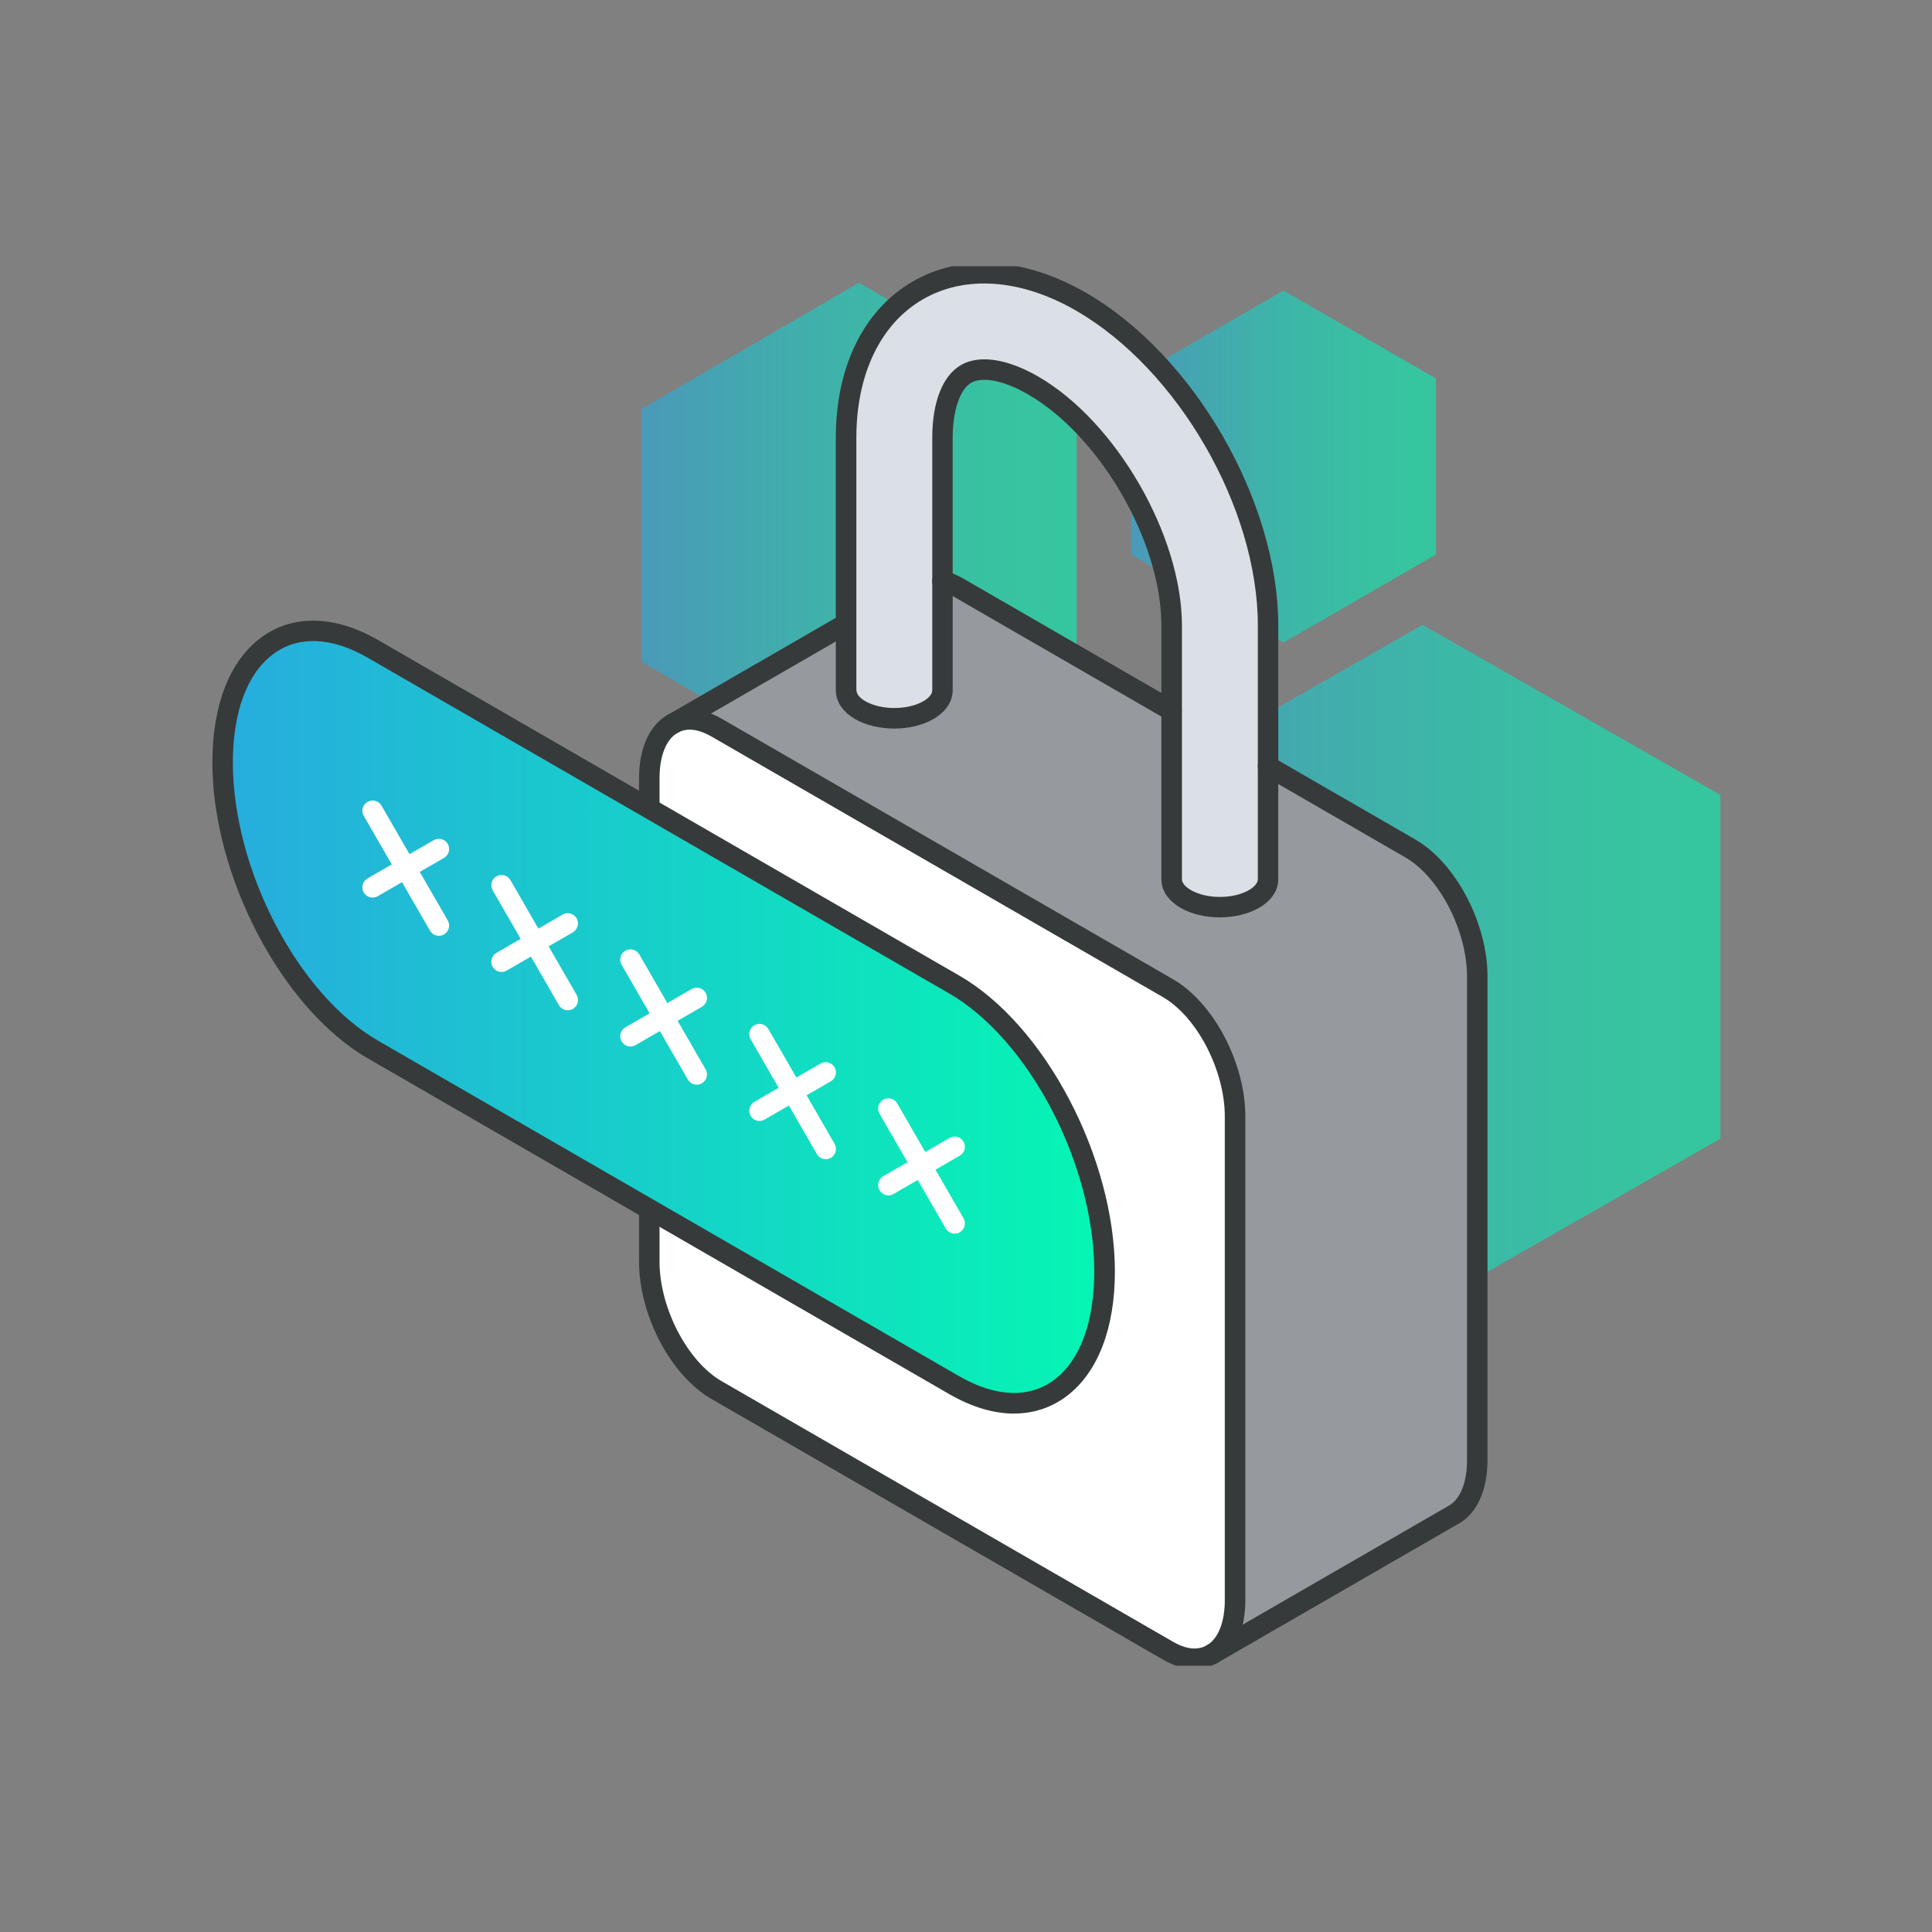 <svg width="283" height="283" viewBox="0 0 283 283" fill="none" xmlns="http://www.w3.org/2000/svg">
<rect x="0" y="0" width="283" height="283" fill="#808080" stroke="none"/>
<g clip-path="url(#clip0_1024_443)">
<path opacity="0.6" d="M164.539 116.567V166.669L208.384 191.726L252.218 166.669V116.567L208.384 91.522L164.539 116.567Z" fill="url(#paint0_linear_1024_443)"/>
<path opacity="0.6" d="M165.678 55.448V81.227L188.007 94.117L210.337 81.227V55.448L188.007 42.558L165.678 55.448Z" fill="url(#paint1_linear_1024_443)"/>
<path opacity="0.6" d="M93.939 59.917V96.925L125.823 115.434L157.706 96.925V59.917L125.823 41.419L93.939 59.917Z" fill="url(#paint2_linear_1024_443)"/>
<path d="M123.929 91.365L98.629 105.975C100.329 105.055 102.529 105.185 104.929 106.565L171.079 144.745C176.509 147.885 180.909 156.295 180.909 163.535V234.365C180.909 238.225 179.659 240.975 177.669 242.225L212.999 221.835C215.079 220.635 216.389 217.845 216.389 213.875V143.045C216.389 135.805 211.989 127.395 206.559 124.265L185.739 112.245V128.795C185.739 129.835 185.049 130.885 183.679 131.685C180.909 133.275 176.439 133.275 173.689 131.685C172.309 130.885 171.619 129.845 171.619 128.795V104.085L140.409 86.065C139.589 85.595 138.799 85.265 138.039 85.085V101.255H138.019C137.969 102.265 137.299 103.255 135.969 104.025C133.209 105.615 128.739 105.615 125.979 104.025C124.659 103.255 123.989 102.265 123.939 101.255H123.919V91.355L123.929 91.365Z" fill="#969A9E"/>
<path d="M125.99 104.025C128.76 105.615 133.23 105.615 135.98 104.025C137.31 103.255 137.98 102.265 138.03 101.255H138.05V64.095C138.05 59.505 139.35 56.015 141.5 54.775C143.67 53.525 147.33 54.145 151.3 56.445C162.32 62.805 171.62 78.915 171.62 91.635V128.795C171.62 129.835 172.31 130.885 173.69 131.685C176.45 133.275 180.92 133.275 183.68 131.685C185.05 130.885 185.74 129.845 185.74 128.795V91.635C185.74 73.905 173.71 53.065 158.37 44.205C149.84 39.285 141.12 38.675 134.44 42.535C127.75 46.395 123.93 54.245 123.93 64.095V101.255H123.95C124 102.265 124.67 103.255 125.99 104.025Z" fill="#DAE0E5"/>
<path d="M138.01 176.975C133.04 174.105 129.01 167.125 129.01 161.385C129.01 155.645 133.04 153.315 138.01 156.185C142.98 159.055 147.01 166.035 147.01 171.775C147.01 177.515 142.98 179.845 138.01 176.975ZM98.63 105.975L98.5 106.045C96.41 107.245 95.1 110.035 95.1 113.995V184.835C95.1 192.075 99.5 200.475 104.94 203.615L171.09 241.805C173.55 243.225 175.79 243.315 177.52 242.315L177.68 242.225C179.67 240.975 180.92 238.225 180.92 234.365V163.535C180.92 156.295 176.52 147.885 171.09 144.745L104.94 106.565C102.54 105.185 100.34 105.055 98.64 105.975H98.63Z" fill="white"/>
<path d="M129.01 161.386C129.01 167.126 133.04 174.106 138.01 176.976C142.98 179.846 147.01 177.516 147.01 171.776C147.01 166.036 142.98 159.056 138.01 156.186C133.04 153.316 129.01 155.646 129.01 161.386Z" fill="#969A9E"/>
<path d="M177.669 243.726C177.169 243.726 176.679 243.476 176.399 243.026C175.959 242.326 176.169 241.396 176.869 240.956C178.489 239.936 179.409 237.536 179.409 234.366V163.536C179.409 156.786 175.339 148.936 170.329 146.046L104.179 107.866C102.879 107.116 100.979 106.406 99.339 107.296C98.609 107.686 97.699 107.416 97.309 106.686C96.919 105.956 97.189 105.046 97.919 104.656C100.149 103.446 102.909 103.666 105.689 105.266L171.839 143.446C177.769 146.876 182.419 155.706 182.419 163.536V234.366C182.419 238.656 181.019 241.896 178.469 243.496C178.219 243.656 177.949 243.726 177.669 243.726Z" fill="#373A3A"/>
<path d="M174.989 244.475C173.509 244.475 171.929 244.015 170.339 243.095L104.189 204.905C98.249 201.475 93.609 192.655 93.609 184.825V113.985C93.609 109.625 95.119 106.255 97.759 104.735C98.479 104.325 99.399 104.565 99.809 105.285C100.219 106.005 99.979 106.915 99.259 107.335C97.579 108.305 96.609 110.725 96.609 113.985V184.825C96.609 191.575 100.689 199.415 105.689 202.305L171.839 240.495C173.169 241.265 175.109 241.975 176.769 241.005C177.479 240.585 178.399 240.835 178.819 241.545C179.239 242.265 178.989 243.185 178.269 243.595C177.269 244.175 176.169 244.465 174.999 244.465L174.989 244.475Z" fill="#373A3A"/>
<path d="M142.03 179.705C140.54 179.705 138.91 179.225 137.26 178.265C131.79 175.115 127.51 167.695 127.51 161.375C127.51 158.035 128.71 155.505 130.9 154.245C133.08 152.985 135.88 153.205 138.76 154.875C144.23 158.025 148.51 165.445 148.51 171.765C148.51 175.105 147.31 177.635 145.12 178.895C144.19 179.435 143.14 179.705 142.03 179.705ZM134 156.445C133.4 156.445 132.86 156.575 132.4 156.845C131.18 157.545 130.51 159.155 130.51 161.375C130.51 166.545 134.29 173.085 138.76 175.665C140.68 176.775 142.41 176.995 143.62 176.295C144.84 175.595 145.51 173.985 145.51 171.765C145.51 166.595 141.73 160.055 137.26 157.475C136.07 156.795 134.96 156.445 134 156.445Z" fill="#373A3A"/>
<path d="M138.01 195.146C137.18 195.146 136.51 194.476 136.51 193.646V176.976C136.51 176.146 137.18 175.476 138.01 175.476C138.84 175.476 139.51 176.146 139.51 176.976V193.646C139.51 194.476 138.84 195.146 138.01 195.146Z" fill="#373A3A"/>
<path d="M177.509 243.816C176.989 243.816 176.489 243.546 176.209 243.066C175.799 242.346 176.039 241.436 176.759 241.016L212.249 220.536C213.929 219.566 214.889 217.136 214.889 213.876V143.046C214.889 136.296 210.819 128.446 205.809 125.566L184.989 113.546C184.269 113.136 184.029 112.216 184.439 111.496C184.849 110.776 185.769 110.536 186.489 110.946L207.309 122.966C213.239 126.386 217.889 135.206 217.889 143.046V213.876C217.889 218.236 216.379 221.616 213.749 223.136L178.259 243.616C178.019 243.756 177.759 243.816 177.509 243.816Z" fill="#373A3A"/>
<path d="M171.62 105.596C171.37 105.596 171.11 105.536 170.87 105.396L139.66 87.376C138.97 86.976 138.3 86.696 137.69 86.556C136.88 86.366 136.39 85.556 136.58 84.746C136.77 83.936 137.58 83.446 138.39 83.636C139.28 83.846 140.21 84.236 141.15 84.776L172.36 102.796C173.08 103.206 173.32 104.126 172.91 104.846C172.63 105.326 172.13 105.596 171.61 105.596H171.62Z" fill="#373A3A"/>
<path d="M98.5 107.545C97.98 107.545 97.48 107.275 97.2 106.795C96.79 106.075 97.03 105.155 97.75 104.745L123.18 90.065C123.9 89.655 124.81 89.895 125.23 90.615C125.64 91.335 125.4 92.245 124.68 92.665L99.25 107.345C99.01 107.485 98.76 107.545 98.5 107.545Z" fill="#373A3A"/>
<path d="M178.68 134.375C176.61 134.375 174.55 133.915 172.94 132.985C171.12 131.935 170.12 130.445 170.12 128.795V91.635C170.12 79.385 161.16 63.865 150.55 57.745C147.1 55.755 143.92 55.115 142.25 56.075C140.61 57.025 139.55 60.175 139.55 64.095V101.255C139.55 101.375 139.54 101.495 139.51 101.615C139.33 103.085 138.35 104.385 136.73 105.325C133.52 107.185 128.47 107.185 125.24 105.325C123.62 104.385 122.65 103.075 122.47 101.615C122.44 101.505 122.43 101.385 122.43 101.255V64.095C122.43 53.705 126.54 45.375 133.69 41.235C140.84 37.095 150.11 37.705 159.12 42.905C174.89 52.015 187.24 73.415 187.24 91.635V128.795C187.24 130.435 186.24 131.925 184.43 132.975C182.81 133.905 180.74 134.375 178.67 134.375H178.68ZM144.19 52.635C146.47 52.635 149.18 53.485 152.06 55.145C163.48 61.735 173.13 78.445 173.13 91.635V128.795C173.13 129.315 173.61 129.895 174.45 130.385C176.75 131.715 180.64 131.715 182.94 130.385C183.76 129.905 184.25 129.315 184.25 128.795V91.635C184.25 74.385 172.55 54.125 157.63 45.505C149.58 40.855 141.4 40.255 135.2 43.835C128.99 47.415 125.44 54.805 125.44 64.095V101.025C125.44 101.025 125.45 101.125 125.46 101.175C125.49 101.695 125.96 102.255 126.76 102.715C129.06 104.035 132.95 104.045 135.25 102.715C136.05 102.255 136.53 101.695 136.55 101.175C136.55 101.125 136.55 101.075 136.56 101.025V64.095C136.56 58.885 138.09 55.015 140.76 53.475C141.73 52.915 142.89 52.635 144.19 52.635Z" fill="#373A3A"/>
<path d="M139.799 144.225C151.949 151.245 161.809 170.065 161.809 186.265C161.809 194.375 159.339 200.275 155.369 203.295C151.379 206.305 145.879 206.415 139.809 202.905L54.619 153.725C42.459 146.705 32.609 127.885 32.609 111.675C32.609 103.565 35.069 97.655 39.059 94.655C43.029 91.635 48.539 91.535 54.619 95.045L139.799 144.225Z" fill="url(#paint3_linear_1024_443)"/>
<path d="M148.549 207.065C145.569 207.065 142.349 206.115 139.039 204.205L53.869 155.025C41.319 147.775 31.109 128.335 31.109 111.675C31.109 103.345 33.609 96.875 38.159 93.455C42.739 89.975 49.019 90.075 55.369 93.745L140.549 142.925C153.099 150.165 163.309 169.615 163.309 186.265C163.309 194.575 160.809 201.045 156.269 204.485C153.999 206.205 151.379 207.055 148.559 207.055L148.549 207.065ZM140.539 201.605C145.859 204.675 150.799 204.855 154.449 202.095C158.219 199.245 160.289 193.615 160.289 186.265C160.289 170.565 150.749 152.285 139.029 145.515L53.869 96.345C48.539 93.265 43.599 93.095 39.969 95.855C36.189 98.695 34.109 104.315 34.109 111.685C34.109 127.385 43.649 145.665 55.369 152.435L140.549 201.615L140.539 201.605Z" fill="#373A3A"/>
<path d="M54.58 131.475C54.06 131.475 53.56 131.205 53.28 130.725C52.87 130.005 53.11 129.095 53.83 128.675L63.54 123.065C64.26 122.655 65.18 122.895 65.59 123.615C66 124.335 65.76 125.245 65.04 125.665L55.33 131.275C55.09 131.415 54.84 131.475 54.58 131.475Z" fill="white"/>
<path d="M64.29 137.076C63.77 137.076 63.27 136.806 62.99 136.326L53.28 119.506C52.87 118.786 53.11 117.876 53.83 117.456C54.55 117.046 55.46 117.286 55.88 118.006L65.59 134.826C66 135.546 65.76 136.456 65.04 136.876C64.8 137.016 64.55 137.076 64.29 137.076Z" fill="white"/>
<path d="M73.468 142.375C72.948 142.375 72.448 142.105 72.168 141.625C71.758 140.905 71.998 139.995 72.718 139.575L82.418 133.965C83.138 133.555 84.048 133.795 84.468 134.515C84.878 135.235 84.638 136.145 83.918 136.565L74.218 142.175C73.978 142.315 73.718 142.375 73.468 142.375Z" fill="white"/>
<path d="M83.168 147.986C82.648 147.986 82.148 147.716 81.868 147.236L72.168 130.416C71.758 129.696 71.998 128.786 72.718 128.366C73.438 127.956 74.348 128.196 74.768 128.916L84.468 145.736C84.878 146.456 84.638 147.366 83.918 147.786C83.678 147.926 83.428 147.986 83.168 147.986Z" fill="white"/>
<path d="M92.349 153.285C91.829 153.285 91.329 153.015 91.049 152.535C90.639 151.815 90.879 150.905 91.599 150.485L101.309 144.875C102.029 144.465 102.939 144.705 103.359 145.425C103.769 146.145 103.529 147.055 102.809 147.475L93.099 153.085C92.859 153.225 92.609 153.285 92.349 153.285Z" fill="white"/>
<path d="M102.059 158.885C101.539 158.885 101.039 158.615 100.759 158.135L91.049 141.315C90.639 140.595 90.879 139.685 91.599 139.265C92.319 138.855 93.229 139.095 93.649 139.815L103.359 156.635C103.769 157.355 103.529 158.265 102.809 158.685C102.569 158.825 102.319 158.885 102.059 158.885Z" fill="white"/>
<path d="M111.25 164.196C110.73 164.196 110.23 163.926 109.95 163.446C109.54 162.726 109.78 161.816 110.5 161.396L120.2 155.786C120.92 155.376 121.83 155.616 122.25 156.336C122.66 157.056 122.42 157.966 121.7 158.386L112 163.996C111.76 164.136 111.5 164.196 111.25 164.196Z" fill="white"/>
<path d="M120.95 169.795C120.43 169.795 119.93 169.525 119.65 169.045L109.95 152.225C109.54 151.505 109.78 150.595 110.5 150.175C111.22 149.765 112.13 150.005 112.55 150.725L122.25 167.545C122.66 168.265 122.42 169.175 121.7 169.595C121.46 169.735 121.21 169.795 120.95 169.795Z" fill="white"/>
<path d="M130.129 175.095C129.609 175.095 129.109 174.825 128.829 174.345C128.419 173.625 128.659 172.715 129.379 172.295L139.089 166.685C139.809 166.275 140.719 166.515 141.139 167.235C141.549 167.955 141.309 168.865 140.589 169.285L130.879 174.895C130.639 175.035 130.389 175.095 130.129 175.095Z" fill="white"/>
<path d="M139.839 180.705C139.319 180.705 138.819 180.435 138.539 179.955L128.829 163.135C128.419 162.415 128.659 161.505 129.379 161.085C130.099 160.675 131.019 160.915 131.429 161.635L141.139 178.455C141.549 179.175 141.309 180.085 140.589 180.505C140.349 180.645 140.099 180.705 139.839 180.705Z" fill="white"/>
</g>
<defs>
<linearGradient id="paint0_linear_1024_443" x1="164.539" y1="141.624" x2="252.218" y2="141.624" gradientUnits="userSpaceOnUse">
<stop stop-color="#27ACDE"/>
<stop offset="0.09" stop-color="#22B4D8"/>
<stop offset="0.48" stop-color="#12D8C4"/>
<stop offset="0.79" stop-color="#08EEB7"/>
<stop offset="1" stop-color="#05F6B3"/>
</linearGradient>
<linearGradient id="paint1_linear_1024_443" x1="165.678" y1="68.338" x2="210.337" y2="68.338" gradientUnits="userSpaceOnUse">
<stop stop-color="#27ACDE"/>
<stop offset="0.09" stop-color="#22B4D8"/>
<stop offset="0.48" stop-color="#12D8C4"/>
<stop offset="0.79" stop-color="#08EEB7"/>
<stop offset="1" stop-color="#05F6B3"/>
</linearGradient>
<linearGradient id="paint2_linear_1024_443" x1="93.939" y1="78.426" x2="157.706" y2="78.426" gradientUnits="userSpaceOnUse">
<stop stop-color="#27ACDE"/>
<stop offset="0.09" stop-color="#22B4D8"/>
<stop offset="0.48" stop-color="#12D8C4"/>
<stop offset="0.79" stop-color="#08EEB7"/>
<stop offset="1" stop-color="#05F6B3"/>
</linearGradient>
<linearGradient id="paint3_linear_1024_443" x1="32.609" y1="148.967" x2="161.809" y2="148.967" gradientUnits="userSpaceOnUse">
<stop stop-color="#27ACDE"/>
<stop offset="1" stop-color="#05F6B3"/>
</linearGradient>
<clipPath id="clip0_1024_443">
<rect width="221" height="205" fill="white" transform="translate(31 39)"/>
</clipPath>
</defs>
</svg>

